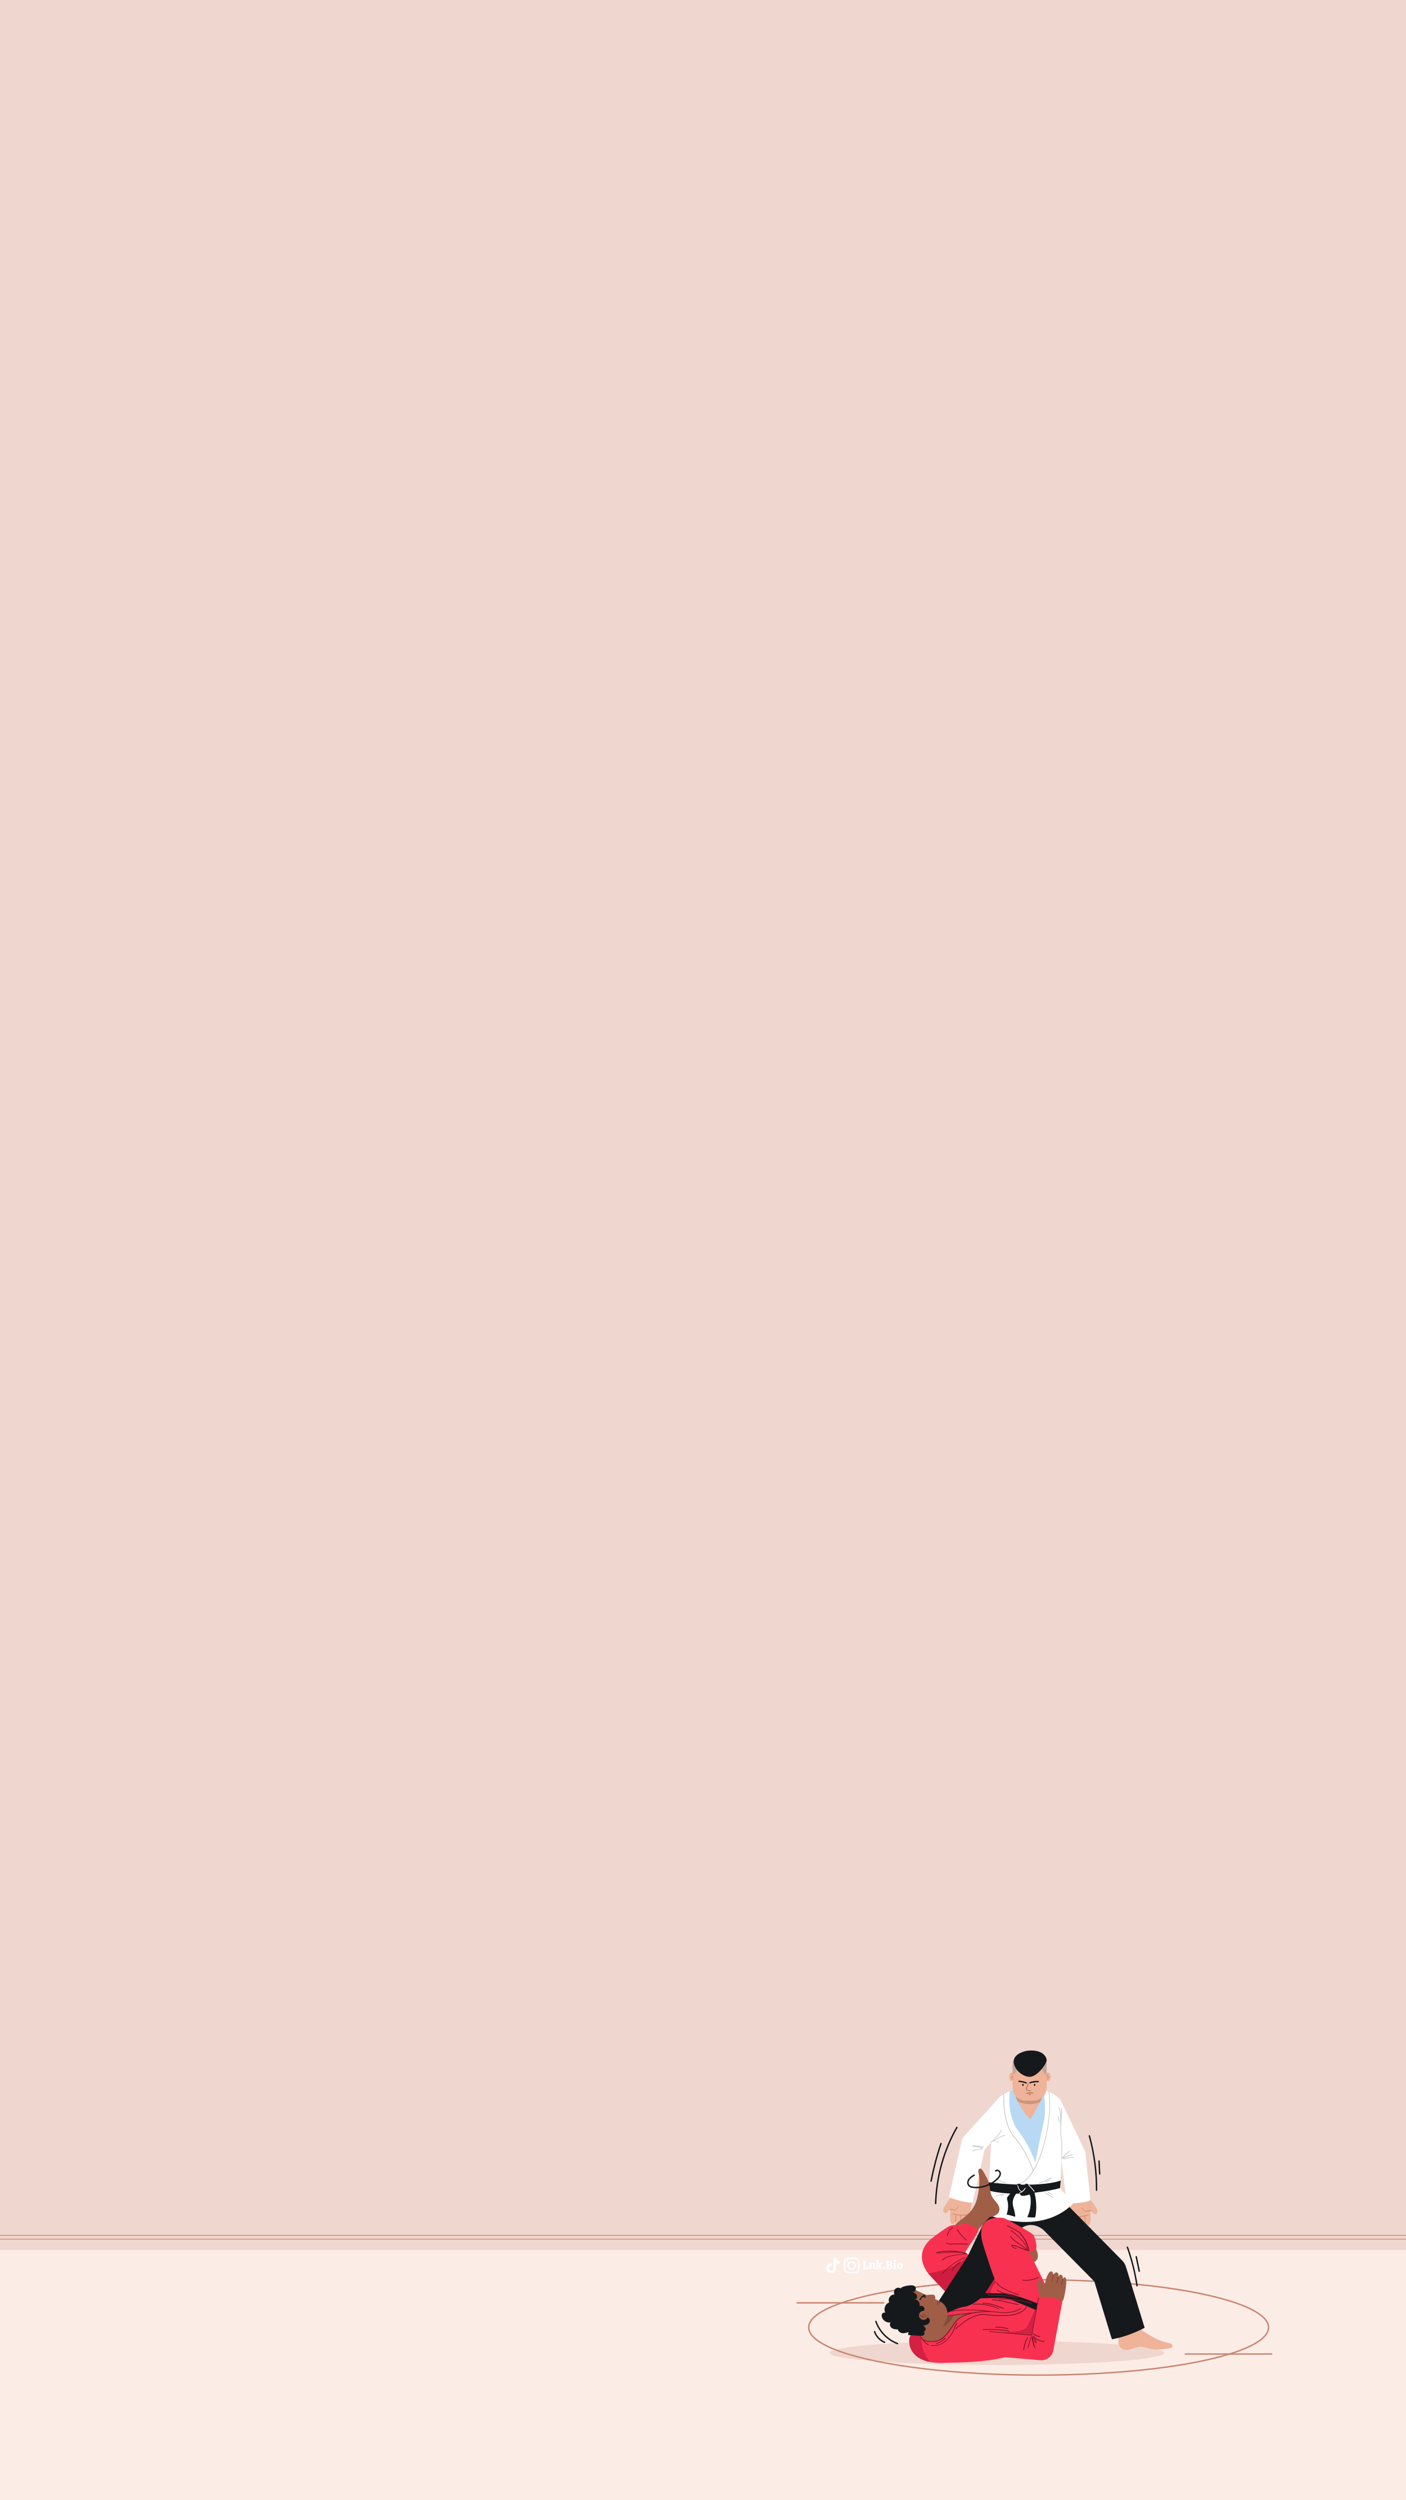 <?xml version="1.0" encoding="utf-8"?>
<!-- Generator: Adobe Illustrator 27.0.0, SVG Export Plug-In . SVG Version: 6.00 Build 0)  -->
<svg version="1.1" id="Layer_2_00000156553478424127977280000005333302928772901522_"
	 xmlns="http://www.w3.org/2000/svg" xmlns:xlink="http://www.w3.org/1999/xlink" x="0px" y="0px" viewBox="0 0 1080 1920"
	 style="enable-background:new 0 0 1080 1920;" xml:space="preserve">
<style type="text/css">
	.st0{fill:#EFD6CE;}
	.st1{fill:#FCECE6;}
	.st2{fill:none;stroke:#C9846F;stroke-width:0.528;stroke-linecap:round;stroke-linejoin:round;stroke-miterlimit:10;}
	.st3{fill:#FFFFFF;}
	.st4{fill:none;stroke:#C9846F;stroke-width:1.087;stroke-linecap:round;stroke-linejoin:round;stroke-miterlimit:10;}
	.st5{fill:#F93151;}
	.st6{fill:#CE1D3F;}
	.st7{fill:#7C1428;}
	.st8{fill:#EEB399;}
	.st9{fill:#B7745A;}
	.st10{fill:#C6C6C6;}
	.st11{fill:#15191C;}
	.st12{fill:#B8D9F4;}
	.st13{fill:#D32043;}
	.st14{fill:#A05E47;}
	.st15{fill:#874A39;}
	.st16{fill:#6B392C;}
	.st17{fill:#5B2B20;}
	.st18{fill:#CC957F;}
	.st19{fill:#C1A59A;}
	.st20{fill:#A87865;}
	.st21{fill:#A0583C;}
	.st22{fill:#663123;}
	.st23{fill:none;stroke:#15191C;stroke-width:1.087;stroke-linecap:round;stroke-linejoin:round;stroke-miterlimit:10;}
</style>
<rect class="st0" width="1080" height="1920"/>
<rect y="1727.7" class="st1" width="1080" height="192.3"/>
<g>
	<line class="st2" x1="0" y1="1719.5" x2="1080" y2="1719.5"/>
	<line class="st2" x1="0" y1="1716.6" x2="1080" y2="1716.6"/>
</g>
<g id="Popular_Chips_00000176026500229163915900000010520131954761665435_">
	<g>
		<g>
			<path class="st3" d="M662.9,1742.4c-0.1-0.1-0.1-0.2-0.1-0.3c0-0.1-0.1-0.2-0.1-0.3c0.2,0,0.4,0,0.4-0.1c0.1-0.1,0.1-0.2,0.1-0.3
				v-4.2c0-0.2,0-0.3-0.1-0.3c-0.1-0.1-0.2-0.1-0.4-0.1c0-0.1,0-0.2,0.1-0.3c0-0.1,0.1-0.2,0.1-0.3h2.2c0.1,0.1,0.2,0.3,0.2,0.6
				c-0.2,0-0.4,0-0.5,0.1s-0.1,0.2-0.1,0.3v4.5h0.3c0.4,0,0.8-0.1,1-0.4s0.3-0.7,0.3-1.2h0.6c0.1,0.1,0.2,0.2,0.2,0.5
				c0.1,0.3,0.1,0.5,0.1,0.8c0,0.4-0.1,0.7-0.2,0.9s-0.3,0.3-0.6,0.3L662.9,1742.4L662.9,1742.4z"/>
			<path class="st3" d="M672.5,1742.1c-0.1,0.1-0.2,0.2-0.5,0.2c-0.2,0-0.5,0.1-0.7,0.1c-0.3,0-0.5-0.1-0.6-0.1
				c-0.1-0.1-0.2-0.2-0.2-0.5v-2.8c0-0.2,0-0.4-0.1-0.5s-0.2-0.2-0.4-0.2s-0.5,0.1-0.6,0.3v2.7c0,0.2,0,0.3,0.1,0.4s0.2,0.1,0.4,0.1
				c0,0.2-0.1,0.3-0.2,0.5h-2c-0.1-0.1-0.2-0.3-0.2-0.5c0.2,0,0.3,0,0.4-0.1c0.1-0.1,0.1-0.2,0.1-0.4v-2.6c0-0.2,0-0.3-0.1-0.3
				c-0.1-0.1-0.2-0.1-0.5-0.1v-0.4c0.2-0.1,0.5-0.2,0.8-0.3c0.4-0.1,0.6-0.1,0.8-0.1c0.1,0,0.2,0,0.3,0.1s0.1,0.2,0.1,0.5
				c0.2-0.2,0.3-0.3,0.6-0.4c0.2-0.1,0.5-0.2,0.8-0.2c0.4,0,0.8,0.1,1,0.3c0.2,0.2,0.3,0.6,0.3,1.1v2.4c0,0.3,0.1,0.5,0.4,0.5
				L672.5,1742.1z"/>
			<path class="st3" d="M677.9,1742.1c0,0.1-0.1,0.2-0.2,0.3c-0.2,0.1-0.3,0.1-0.6,0.1s-0.6-0.1-0.8-0.2s-0.4-0.3-0.5-0.5
				s-0.2-0.4-0.4-0.7c-0.1-0.3-0.2-0.5-0.3-0.7s-0.2-0.3-0.4-0.3v1.4c0,0.2,0,0.3,0.1,0.4s0.2,0.1,0.4,0.1c0,0.2-0.1,0.3-0.2,0.5h-2
				c-0.1-0.1-0.2-0.3-0.2-0.5c0.2,0,0.3,0,0.4-0.1c0.1-0.1,0.1-0.2,0.1-0.4v-4.9c0-0.2,0-0.3-0.1-0.3c-0.1-0.1-0.2-0.1-0.5-0.1v-0.4
				c0.2-0.1,0.5-0.2,0.8-0.3c0.3-0.1,0.6-0.1,0.8-0.1c0.1,0,0.2,0,0.3,0.1s0.1,0.2,0.1,0.3v4l1-1c0.1-0.1,0.2-0.2,0.2-0.3
				s-0.1-0.2-0.2-0.2c-0.1-0.1-0.2-0.1-0.4-0.1c0-0.1,0-0.2,0-0.3c0-0.1,0.1-0.2,0.2-0.2h2c0.1,0.1,0.2,0.3,0.2,0.6
				c-0.1,0-0.3,0-0.3,0.1c-0.1,0-0.2,0.1-0.2,0.2l-1.4,1.3c0.2,0,0.4,0.1,0.6,0.2c0.2,0.1,0.3,0.3,0.4,0.5c0.1,0.3,0.2,0.4,0.2,0.4
				c0.2,0.4,0.4,0.6,0.4,0.7c0.1,0.1,0.2,0.2,0.4,0.3L677.9,1742.1z"/>
			<path class="st3" d="M679.8,1742.2c-0.2,0.2-0.4,0.2-0.6,0.2c-0.3,0-0.5-0.1-0.7-0.2c-0.2-0.2-0.2-0.4-0.2-0.6
				c0-0.3,0.1-0.5,0.2-0.7c0.2-0.2,0.4-0.2,0.7-0.2s0.5,0.1,0.6,0.2c0.2,0.2,0.2,0.4,0.2,0.7C680,1741.9,679.9,1742.1,679.8,1742.2z
				"/>
			<path class="st3" d="M682.3,1742.4c-0.7,0-1.2,0-1.6,0c-0.1-0.2-0.2-0.4-0.2-0.6c0.2,0,0.3,0,0.4-0.1c0.1-0.1,0.1-0.2,0.1-0.3
				v-4.2c0-0.2,0-0.3-0.1-0.3c-0.1-0.1-0.2-0.1-0.4-0.1c0-0.2,0.1-0.4,0.2-0.6c0.3,0,0.8,0,1.5,0c0.3,0,0.5,0,0.6,0
				c0.9,0,1.6,0.2,2,0.4c0.4,0.3,0.6,0.7,0.6,1.1c0,0.3-0.1,0.6-0.3,0.9c-0.2,0.2-0.5,0.4-0.9,0.6c0.5,0.1,0.9,0.3,1.1,0.5
				c0.2,0.2,0.3,0.6,0.3,1c0,1.2-0.9,1.8-2.7,1.8C682.8,1742.4,682.6,1742.4,682.3,1742.4z M684,1737.8c0-0.3-0.1-0.6-0.3-0.8
				c-0.2-0.2-0.5-0.3-0.8-0.3c-0.2,0-0.3,0-0.4,0v2.1c0.1,0,0.2,0,0.3,0C683.6,1738.8,684,1738.5,684,1737.8z M684.2,1740.7
				c0-0.4-0.1-0.7-0.3-0.9c-0.2-0.2-0.5-0.3-1-0.3h-0.3v2.3c0.2,0,0.3,0,0.4,0C683.8,1741.8,684.2,1741.4,684.2,1740.7z"/>
			<path class="st3" d="M688.1,1741.4c0,0.2,0,0.3,0.1,0.4s0.2,0.1,0.4,0.1c0,0.2-0.1,0.4-0.2,0.5h-2c-0.1-0.1-0.2-0.3-0.2-0.5
				c0.2,0,0.3,0,0.4-0.1c0.1-0.1,0.1-0.2,0.1-0.4v-2.6c0-0.2,0-0.3-0.1-0.4s-0.2-0.1-0.5-0.1v-0.4c0.1-0.1,0.4-0.2,0.7-0.3
				c0.3-0.1,0.6-0.1,0.9-0.1c0.1,0,0.2,0,0.3,0.1s0.1,0.2,0.1,0.3V1741.4L688.1,1741.4z M688,1736.6c-0.2,0.2-0.4,0.2-0.6,0.2
				s-0.5-0.1-0.6-0.2c-0.2-0.1-0.2-0.4-0.2-0.6s0.1-0.4,0.2-0.6c0.2-0.2,0.4-0.2,0.6-0.2s0.5,0.1,0.6,0.2c0.2,0.2,0.2,0.4,0.2,0.6
				C688.2,1736.3,688.2,1736.5,688,1736.6z"/>
			<path class="st3" d="M689.6,1741.9c-0.4-0.4-0.6-1-0.6-1.8c0-0.6,0.1-1,0.3-1.4s0.5-0.7,0.8-0.9c0.3-0.2,0.7-0.3,1.2-0.3
				c0.4,0,0.8,0.1,1.1,0.3c0.3,0.2,0.6,0.5,0.8,0.8c0.2,0.4,0.3,0.8,0.3,1.3s-0.1,1-0.3,1.4s-0.5,0.7-0.8,0.9
				c-0.3,0.2-0.7,0.3-1.2,0.3C690.5,1742.5,690,1742.3,689.6,1741.9z M691.7,1741.5c0.1-0.2,0.1-0.7,0.1-1.3c0-0.5,0-1-0.1-1.3
				c0-0.3-0.1-0.5-0.2-0.6c-0.1-0.1-0.2-0.2-0.4-0.2s-0.4,0.1-0.5,0.4c-0.1,0.2-0.2,0.7-0.2,1.3c0,0.5,0,0.9,0.1,1.2
				c0,0.3,0.1,0.5,0.2,0.6c0.1,0.1,0.2,0.2,0.4,0.2C691.4,1741.8,691.6,1741.7,691.7,1741.5z"/>
		</g>
	</g>
	<g>
		<path class="st3" d="M660.2,1739.7c0,0.8,0,1.6,0,2.3c0,0.5,0,0.9-0.2,1.3c-0.5,1.3-1.4,2-2.8,2.3c-0.1,0-0.2,0-0.4,0
			c-1.8,0-3.5,0-5.2,0c-1.4,0-3-1-3.3-2.7c0-0.2-0.1-0.5-0.1-0.7c0-1.7,0-3.4,0-5.1c0-0.6,0.1-1.1,0.4-1.6c0.6-1.2,1.6-1.8,3-1.9
			c1.3,0,2.7,0,4,0c0.4,0,0.8,0,1.2,0c1.6,0,3,1.2,3.3,2.8c0,0.3,0.1,0.6,0.1,0.8C660.2,1738.1,660.2,1738.9,660.2,1739.7
			L660.2,1739.7z M659.1,1739.7C659.1,1739.7,659.2,1739.7,659.1,1739.7c0-0.8,0-1.6,0-2.4c0-0.2,0-0.3,0-0.4c-0.1-1-0.7-1.7-1.6-2
			c-0.3-0.1-0.5-0.1-0.8-0.1c-1.7,0-3.3,0-5,0c-0.2,0-0.4,0-0.5,0.1c-0.9,0.2-1.5,0.7-1.8,1.6c-0.1,0.2-0.1,0.4-0.1,0.7
			c0,0.4,0,0.7,0,1.1c0,1.1,0,2.3,0,3.4c0,0.3,0,0.6,0,0.9c0.1,0.7,0.4,1.2,0.9,1.7c0.5,0.3,1,0.5,1.6,0.5c1.6,0,3.2,0,4.9,0
			c0.1,0,0.2,0,0.2,0c1-0.1,1.9-0.7,2.2-1.7c0.1-0.2,0.1-0.5,0.1-0.8C659.1,1741.3,659.1,1740.5,659.1,1739.7z"/>
		<path class="st3" d="M657.5,1739.7c0,1.6-1.3,3.3-3.3,3.3c-1.9,0-3.3-1.5-3.3-3.3c0-1.9,1.5-3.3,3.3-3.3
			C656.2,1736.4,657.5,1738,657.5,1739.7z M654.2,1741.9c1.1,0,2.2-0.8,2.2-2.2c0-1.2-1-2.2-2.2-2.2c-0.9,0-2.2,0.8-2.2,2.2
			C652,1741,653.1,1741.9,654.2,1741.9z"/>
		<path class="st3" d="M651.6,1736.5c0,0.4-0.3,0.7-0.7,0.7s-0.7-0.2-0.7-0.7c0-0.4,0.3-0.7,0.7-0.8
			C651.3,1735.7,651.6,1736.1,651.6,1736.5z"/>
	</g>
	<path class="st3" d="M645.2,1738.6c-1,0-2-0.3-2.9-0.9v4.2c0,2.1-1.7,3.8-3.8,3.8s-3.8-1.7-3.8-3.8s1.7-3.8,3.8-3.8
		c0.2,0,0.4,0,0.5,0v2.1c-0.9-0.3-1.9,0.2-2.2,1.1s0.2,1.9,1.1,2.2c0.9,0.3,1.9-0.2,2.2-1.1c0-0.2,0.1-0.4,0.1-0.5v-8.2h2.1
		c0,0.2,0,0.4,0,0.5l0,0c0.1,0.8,0.6,1.5,1.3,1.9c0.5,0.3,1,0.5,1.6,0.5L645.2,1738.6L645.2,1738.6L645.2,1738.6z"/>
</g>
<g>
	<ellipse class="st0" cx="765.7" cy="1806.8" rx="128.6" ry="9.3"/>
	<g>
		<ellipse class="st4" cx="797.8" cy="1787.3" rx="176.6" ry="36.6"/>
		<line class="st4" x1="612.3" y1="1768.4" x2="678.8" y2="1768.4"/>
		<line class="st4" x1="910.5" y1="1807.7" x2="976.8" y2="1807.7"/>
		<g>
			<g>
				<g>
					<path class="st5" d="M739.5,1773.6c0,0-22.1-22.7-25.9-27.1c0,0-13.4-14.4,1.7-27.3c0,0,11-8.5,14.2-9.8
						c3.2-1.3,4.7-0.1,10.2-1.6c5.5-1.4,11.3,3.5,12,4.4s-8,13.6-8,13.6l-2.2,3.7l24.9,20.7C766.2,1750.5,759,1783.5,739.5,1773.6z"
						/>
					<path class="st6" d="M739.5,1773.6c19.5,9.9,26.8-23.2,26.8-23.2l-22.6-18.8c-1.9,3.3-8.5,10.4-30.7,14.2
						c0.4,0.4,0.6,0.7,0.6,0.7C717.3,1750.9,739.5,1773.6,739.5,1773.6z"/>
					<path class="st7" d="M723.8,1735.9c-0.1,0-0.1,0-0.2-0.1s-0.1-0.3,0-0.4c1.5-1.7,3.9-2.5,5.8-3c3.8-1,7.8-1.4,11.7-1.7
						c-3.4-1.1-7.1-1.1-10.3-0.9c-0.9,0.1-1.9,0.1-2.8,0.2c-2.9,0.2-6,0.5-8.9,0.2c-0.1,0-0.2-0.1-0.2-0.2c0-0.1,0.1-0.2,0.2-0.3
						c6.6-1.7,13.7-1.8,20.3-0.2c0.1,0,0.1,0.1,0.2,0.1c1,0.2,2,0.5,3,0.9c0.1,0,0.2,0.2,0.2,0.3s-0.1,0.2-0.2,0.2
						c-4.2,0.3-8.6,0.7-12.8,1.8c-1.8,0.5-4.1,1.2-5.5,2.8C724.1,1735.9,724,1735.9,723.8,1735.9z M720.8,1729.9
						c2.4,0.1,4.7-0.1,7-0.3c1-0.1,1.9-0.2,2.8-0.2c1-0.1,2-0.1,3.1-0.1C729.6,1728.8,725.2,1729,720.8,1729.9z"/>
					<path class="st7" d="M743.2,1723.6L743.2,1723.6c-1.1,0-2.3-0.1-3.4-0.1c-2.4-0.1-4.9-0.2-7.3-0.1c-0.4,0-0.7,0-1,0.1
						c-1.6,0.1-2.9,0.2-4.6-0.8c-0.1-0.1-0.2-0.2-0.1-0.4c0.1-0.1,0.2-0.2,0.4-0.1c1.5,0.9,2.7,0.8,4.3,0.7c0.3,0,0.7-0.1,1-0.1
						c2.4-0.1,4.9,0,7.3,0.1c1.1,0,2.3,0.1,3.4,0.1c0.1,0,0.3,0.1,0.3,0.3C743.5,1723.5,743.2,1723.6,743.2,1723.6z"/>
					<path class="st7" d="M723.7,1746.5c-0.1,0-0.1,0-0.2-0.1s-0.1-0.3,0-0.4c4.8-5.5,10.8-9.8,17.6-12.5c0.1-0.1,0.3,0,0.3,0.1
						c0.1,0.1,0,0.3-0.1,0.3c-6.7,2.7-12.7,7-17.4,12.4C723.8,1746.4,723.8,1746.5,723.7,1746.5z"/>
					<path class="st7" d="M731.2,1743.6L731.2,1743.6c-0.2-0.1-0.3-0.2-0.2-0.4c1.6-2.7,3.9-4.9,6.6-6.5c0.1-0.1,0.3,0,0.4,0.1
						s0,0.3-0.1,0.4c-2.6,1.6-4.8,3.7-6.4,6.4C731.3,1743.6,731.2,1743.6,731.2,1743.6z"/>
					<path class="st7" d="M727.7,1717.1L727.7,1717.1c-0.2,0-0.3-0.2-0.3-0.3c0.4-2.6,1.9-5,4.1-6.4c0.1-0.1,0.3,0,0.4,0.1
						s0,0.3-0.1,0.4c-2.1,1.3-3.5,3.6-3.9,6C727.8,1717,727.8,1717.1,727.7,1717.1z"/>
					<path class="st7" d="M742.3,1720.5c-0.1,0-0.1,0-0.2-0.1c-2.9-2.3-5.4-5.2-7.2-8.3c-0.1-0.1,0-0.3,0.1-0.4s0.3,0,0.4,0.1
						c1.8,3.1,4.3,6,7.1,8.2c0.1,0.1,0.1,0.3,0,0.4S742.5,1720.5,742.3,1720.5z"/>
				</g>
				<g>
					<g>
						<path class="st8" d="M839.7,1692c0.5,0.7,1,1.4,1.4,2.2c0.9,1.4,2.6,3.4,1.6,5.2c0,0.1-0.1,0.2-0.1,0.2
							c-0.2,0.3-0.5,0.5-0.8,0.7c-0.2,0.1-0.4,0.1-0.6,0.1c-0.3,0-0.6-0.2-0.8-0.3c-0.7-0.5-1.3-1-1.8-1.7c-0.2-0.2-0.4-0.4-0.6-0.4
							c-0.5,0.1-0.6,0.9-0.5,1.3c0.4,2.8,0.6,5.6-0.3,8.3c-0.2,0.6-0.6,1.3-1.2,1.4c-0.5,0.1-1-0.2-1.3-0.6s-0.5-0.9-0.6-1.3
							c-0.6,0.8-0.7,2-1.6,2.4c-0.7,0.3-1.4-0.2-1.8-0.8s-0.5-1.3-0.6-2c-0.1,0.9-0.3,2-1.1,2.3c-0.6,0.2-1.2-0.1-1.6-0.6
							s-0.5-1.1-0.7-1.7c-0.4,0.4-0.3,1.2-0.8,1.5c-0.3,0.2-0.6,0.1-0.9,0c-0.3-0.2-0.5-0.4-0.6-0.7c-0.7-1.2-1.1-2.6-1.4-4
							c-0.6-2.8-1.1-5.7-1.5-8.6c-0.1-1-0.2-2.1,0.1-3.1c0.6-1.5,2.1-2.3,3.5-3c2-0.9,4.2-1.6,6.4-2c0.7-0.1,1.4-0.3,2.1-0.2
							c1.5,0.1,2.8,1,3.7,2.2C838,1689.6,838.8,1690.8,839.7,1692z"/>
						<path class="st9" d="M823.6,1701.2L823.6,1701.2c-0.1,0.1,0,0.2,0,0.2c4.7,2.2,12.2-0.3,12.3-0.3c0.1,0,0.1-0.1,0.1-0.2
							c0-0.1-0.1-0.1-0.2-0.1s-7.5,2.4-12.1,0.3C823.7,1701.2,823.6,1701.2,823.6,1701.2z"/>
						<path class="st9" d="M833.1,1701.5C833.1,1701.6,833.1,1701.6,833.1,1701.5c-0.2,2.1,0.6,5.3,0.6,5.5c0,0.1,0.1,0.1,0.2,0.1
							s0.1-0.1,0.1-0.2c0,0-0.8-3.4-0.6-5.3c0-0.1-0.1-0.1-0.1-0.1C833.2,1701.5,833.1,1701.5,833.1,1701.5z"/>
						<path class="st9" d="M829.5,1702C829.5,1702.1,829.5,1702.1,829.5,1702c-0.4,2.2,0.1,4.5,0.2,4.6c0,0.1,0.1,0.1,0.2,0.1
							s0.1-0.1,0.1-0.2c0,0-0.6-2.4-0.2-4.4c0-0.1,0-0.1-0.1-0.2C829.6,1702,829.6,1702,829.5,1702z"/>
						<path class="st9" d="M826,1701.9C826,1701.9,826,1702,826,1701.9c-0.4,2,0.2,4.5,0.3,4.6c0,0.1,0.1,0.1,0.2,0.1
							s0.1-0.1,0.1-0.2c0,0-0.6-2.6-0.3-4.4c0-0.1,0-0.1-0.1-0.2C826.1,1701.9,826,1701.9,826,1701.9z"/>
						<path class="st9" d="M831.3,1695.5c0,0-0.1,0.1,0,0.2c0.5,1,1.4,2.2,2.6,2.5c0.5,0.1,1.2,0,1.8-0.2c0.8-0.2,1.7-0.4,2.2,0
							c0.1,0.1,0.1,0,0.2,0c0.1-0.1,0-0.1,0-0.2c-0.6-0.6-1.6-0.3-2.5-0.1c-0.6,0.1-1.2,0.3-1.7,0.2c-1.1-0.3-1.9-1.4-2.4-2.4
							C831.6,1695.5,831.5,1695.5,831.3,1695.5C831.5,1695.5,831.3,1695.5,831.3,1695.5z"/>
					</g>
					<path class="st3" d="M819.2,1692L819.2,1692c0.1-0.1,11.3,0.6,18.4-2.3c-0.6-5.5-2.6-24.1-3.9-36.1c-0.1-1.1-0.4-2.1-0.9-3
						l-17.4-36.5c-2.2-4.6-7.8-6.6-12.4-4.4s-6.6,7.8-4.4,12.4l16.7,35.1C817.8,1679.1,818.8,1688.1,819.2,1692z"/>
					<path class="st10" d="M816.3,1657.6L816.3,1657.6c-0.2,0-0.2-0.1-0.2-0.2c0-0.7,0.5-1.4,1-1.9c1.3-1.4,2.7-2.7,4.2-3.8
						c0.1-0.1,0.3-0.1,0.4,0.1c0.1,0.1,0.1,0.3-0.1,0.4c-1.5,1.1-2.9,2.3-4.1,3.7c-0.3,0.3-0.5,0.6-0.7,1c2-1.3,4.5-2.1,6.9-2.3
						c0.2,0,0.3,0.1,0.3,0.3c0,0.1-0.1,0.3-0.2,0.3c-2.6,0.1-5.1,1.1-7.2,2.6C816.5,1657.6,816.3,1657.6,816.3,1657.6z"/>
					<path class="st10" d="M817.2,1658.2c-0.1,0-0.2-0.1-0.3-0.2c0-0.1,0-0.3,0.2-0.3c2.4-0.9,5.1-1.2,7.6-1c0.1,0,0.3,0.1,0.2,0.3
						c0,0.1-0.1,0.3-0.3,0.2C822.2,1656.9,819.7,1657.3,817.2,1658.2L817.2,1658.2z"/>
				</g>
				<g>
					<path class="st8" d="M862.1,1803.8c2,1.1,4.5,0.8,6.7,0.1c2.2-0.6,4.4-1.6,6.6-1.7c3-0.2,5.9,1,8.8,1.6
						c4.6,0.9,9.3,0.2,13.9-0.5c1-0.2,2.2-0.5,2.5-1.5c0.2-0.7-0.3-1.5-0.9-1.9s-1.4-0.5-2.2-0.7c-9.1-1.8-17-7.4-24.7-12.7
						c-1.3-0.9-2.6-1.8-4.1-2c-2.5-0.4-5,1-6.5,3.1C859.6,1791.3,856.8,1801.1,862.1,1803.8z"/>
					<path class="st11" d="M853.6,1794.9c0.2,0.5,0.4,1,0.6,1.5c10.6-1.9,20-6.2,25-8.8c0-0.2-0.1-0.3-0.1-0.5l-14.1-46
						c-0.6-2.1-1.7-3.9-3.2-5.4l-50.7-51.4c-5.2-5.2-13.6-5.3-18.8-0.1c-5.2,5.2-5.3,13.6-0.1,18.8l48.4,49L853.6,1794.9z"/>
					<path class="st11" d="M782.7,1712.5c0,0,8-8.6,18.7-0.2l-1-12.8l-17.8,2L782.7,1712.5z"/>
					<path class="st11" d="M717.8,1809.7c-2.5,0-5-0.7-7.2-2.1c-6.2-4-7.9-12.2-3.9-18.4l36.4-56.2l21.9-45.4
						c3.2-6.6,11.1-9.4,17.8-6.2c6.6,3.2,9.4,11.1,6.2,17.8l-22.3,46.1c-0.2,0.5-0.5,1-0.8,1.4l-36.8,56.9
						C726.5,1807.5,722.2,1809.7,717.8,1809.7z"/>
				</g>
				<g>
					<g>
						<path class="st3" d="M762.5,1620.5l-2.9,58.4c0,0,12.2,8.8,30.8,9c18.7,0.2,23.8-7.4,23.8-7.4s3.5-57.1,3.5-57.7
							c0-0.8-0.3-19.5-27.4-19.1C763.2,1603.9,762.5,1620.5,762.5,1620.5z"/>
					</g>
					<g>
						<g>
							<path class="st8" d="M727.8,1691c-0.5,0.7-1,1.4-1.4,2.2c-0.9,1.4-2.6,3.4-1.6,5.2c0,0.1,0.1,0.2,0.1,0.2
								c0.2,0.3,0.5,0.5,0.8,0.7c0.2,0.1,0.4,0.1,0.6,0.1c0.3,0,0.6-0.2,0.8-0.3c0.7-0.5,1.3-1,1.8-1.7c0.2-0.2,0.4-0.4,0.6-0.4
								c0.5,0.1,0.6,0.9,0.5,1.3c-0.3,2.8-0.6,5.6,0.3,8.3c0.2,0.6,0.6,1.3,1.2,1.4c0.5,0.1,1-0.2,1.3-0.6s0.5-0.9,0.6-1.3
								c0.6,0.8,0.7,2,1.6,2.4c0.7,0.3,1.4-0.2,1.8-0.8s0.5-1.3,0.6-2c0.1,0.9,0.3,2,1.1,2.3c0.6,0.2,1.2-0.1,1.6-0.6
								s0.5-1.1,0.7-1.7c0.4,0.4,0.3,1.2,0.8,1.5c0.3,0.2,0.6,0.1,0.9,0c0.3-0.2,0.5-0.4,0.6-0.7c0.7-1.2,1.1-2.6,1.4-4
								c0.6-2.8,1.1-5.7,1.5-8.6c0.1-1,0.2-2.1-0.1-3.1c-0.6-1.5-2.1-2.3-3.5-3c-2-0.9-4.2-1.6-6.4-2c-0.7-0.1-1.4-0.3-2.1-0.2
								c-1.5,0.1-2.8,1-3.7,2.2C729.6,1688.6,728.7,1689.8,727.8,1691z"/>
							<path class="st9" d="M744,1700.2L744,1700.2c0.1,0.1,0,0.2,0,0.2c-4.7,2.2-12.2-0.3-12.3-0.3c-0.1,0-0.1-0.1-0.1-0.2
								c0-0.1,0.1-0.1,0.2-0.1s7.5,2.4,12.1,0.3C743.8,1700.1,744,1700.1,744,1700.2z"/>
							<path class="st9" d="M734.5,1700.5C734.5,1700.5,734.5,1700.6,734.5,1700.5c0.2,2.1-0.6,5.3-0.6,5.5c0,0.1-0.1,0.1-0.2,0.1
								s-0.1-0.1-0.1-0.2c0,0,0.8-3.4,0.6-5.3c0-0.1,0.1-0.1,0.1-0.1C734.3,1700.5,734.3,1700.5,734.5,1700.5z"/>
							<path class="st9" d="M738.1,1701L738.1,1701c0.4,2.2-0.1,4.5-0.2,4.6c0,0.1-0.1,0.1-0.2,0.1s-0.1-0.1-0.1-0.2
								c0,0,0.6-2.4,0.2-4.4c0-0.1,0-0.1,0.1-0.2C738,1700.9,738,1701,738.1,1701z"/>
							<path class="st9" d="M741.6,1700.9L741.6,1700.9c0.4,2-0.2,4.5-0.3,4.6c0,0.1-0.1,0.1-0.2,0.1s-0.1-0.1-0.1-0.2
								c0,0,0.6-2.6,0.3-4.4c0-0.1,0-0.1,0.1-0.2C741.5,1700.8,741.5,1700.8,741.6,1700.9z"/>
							<path class="st9" d="M736.2,1694.5c0,0,0.1,0.1,0,0.2c-0.5,1-1.4,2.2-2.6,2.5c-0.5,0.1-1.2,0-1.8-0.2c-0.8-0.2-1.7-0.4-2.2,0
								c-0.1,0.1-0.1,0-0.2,0c-0.1-0.1,0-0.1,0-0.2c0.6-0.6,1.6-0.3,2.5-0.1c0.6,0.1,1.2,0.3,1.7,0.2c1.1-0.3,1.9-1.4,2.4-2.4
								C736,1694.5,736.1,1694.4,736.2,1694.5C736.1,1694.5,736.1,1694.5,736.2,1694.5z"/>
						</g>
						<path class="st3" d="M773.6,1608.3c-3.1,0-5.9,1.6-7.6,4c-2,2.4-14.2,15.9-25.1,27.7c-1.1,1.2-1.9,2.7-2.2,4.2l-9.8,43.1
							c0,0,11.3,4.5,18.2,4.1l9.2-40.7c2.3-2.6,6.8-7.4,11.3-12.4c3.2-3.6,6.5-7.2,8.9-9.9c5.3-5.9,6.4-7.2,6.4-10.9
							C782.8,1612.4,778.7,1608.3,773.6,1608.3z M764.2,1616.6c0-0.3,0.1-0.6,0.1-0.9C764.3,1616.1,764.2,1616.3,764.2,1616.6z"/>
						<path class="st10" d="M761.1,1645.5c-0.1,0-0.2,0-0.2-0.1c-0.1-0.1-0.1-0.3,0-0.4c2.4-1.9,4.6-4.1,6.4-6.6
							c0.6-0.8,1.2-1.7,1.4-2.7c0-0.1,0.2-0.2,0.3-0.2c0.1,0,0.2,0.2,0.2,0.3c-0.2,1.1-0.9,2.1-1.5,2.9c-1.9,2.5-4.1,4.8-6.5,6.7
							C761.2,1645.5,761.1,1645.5,761.1,1645.5z"/>
						<path class="st10" d="M763,1644.7c-0.1,0-0.2,0-0.2-0.1c-0.1-0.1-0.1-0.3,0-0.4c2.7-2.1,5.7-3.7,8.9-4.8c0.1,0,0.3,0,0.3,0.2
							c0,0.1,0,0.3-0.2,0.3C768.6,1641,765.7,1642.6,763,1644.7C763.1,1644.7,763.1,1644.7,763,1644.7z"/>
						<path class="st10" d="M765.8,1645.4c-0.1,0-0.2-0.1-0.3-0.2c0-0.1,0-0.3,0.2-0.3l0.9-0.3c0.1-0.1,0.3,0,0.3,0.2
							c0.1,0.1,0,0.3-0.2,0.3L765.8,1645.4C766,1645.4,766,1645.4,765.8,1645.4z"/>
						<path class="st10" d="M747.2,1652.2C747.2,1652.2,747.2,1652.2,747.2,1652.2c-0.2-0.1-0.3-0.2-0.2-0.4c0.3-0.4,0.7-0.6,1-0.7
							c1.2-0.5,2.6-0.7,3.9-0.8c0.8-0.1,1.7-0.2,2.5-0.4c0,0,0,0,0.1,0c-0.2-0.2-0.6-0.3-0.9-0.4c-1.6-0.5-3.3-0.9-5-1h-0.1
							c-0.6-0.1-1.1-0.1-1.6-0.4c-0.1-0.1-0.1-0.2-0.1-0.3s0.1-0.2,0.2-0.2c0.7-0.2,1.4-0.1,2,0c2.2,0.2,4.3,0.5,6.5,0.8
							c0.1,0,0.2,0.2,0.2,0.3s-0.2,0.2-0.3,0.2c-1.3-0.2-2.5-0.3-3.8-0.5c0.7,0.2,1.4,0.4,2.1,0.6c0.4,0.1,0.8,0.3,1.1,0.6
							c0,0,0.2,0.2,0.2,0.3c0,0.3-0.2,0.5-0.5,0.5c-0.8,0.2-1.7,0.3-2.6,0.4c-1.3,0.1-2.6,0.3-3.7,0.8c-0.3,0.1-0.6,0.3-0.7,0.5
							C747.5,1652.2,747.3,1652.2,747.2,1652.2z"/>
					</g>
					<path class="st12" d="M782.2,1636.4c9.4,12.2,13.1,24.4,13.1,24.4s4.2-22.5,6.6-31.9c1.6-6.6,0.5-18-0.3-24.2
						c-3.1-0.8-6.9-1.3-11.4-1.2c-6.1,0.1-10.8,1-14.6,2.4c0,0.1,0,0.1,0,0.1S773,1624.2,782.2,1636.4z"/>
					<path class="st3" d="M759.7,1678.8l-9,18.8c0,0,45.3,22.8,73.6-5.4l-10.1-11.9L759.7,1678.8z"/>
					<g>
						<path class="st10" d="M793.8,1667.1c-0.1,0-0.2-0.1-0.3-0.2c-0.1-0.2-5.4-15.2-14.6-25.6c-9.3-10.5-8.2-32.9-8.2-33.1
							c0-0.1,0.1-0.3,0.3-0.3c0.1,0,0.3,0.1,0.3,0.3c0,0.2-1.1,22.4,8,32.7c9.3,10.5,14.6,25.6,14.7,25.8
							C794.2,1666.9,794.2,1667,793.8,1667.1C794,1667.1,794,1667.1,793.8,1667.1z"/>
						<path class="st10" d="M783,1677.5c-0.1,0-0.2-0.1-0.3-0.2c0-0.1,0-0.3,0.2-0.3c0.1,0,11.7-3.5,18.8-30.6
							c7.1-27.2,3.6-40,3.5-40.2c0-0.1,0-0.3,0.2-0.3c0.1,0,0.3,0,0.3,0.2c0,0.1,3.6,13.1-3.5,40.4
							C795.1,1673.9,783.6,1677.3,783,1677.5C783.1,1677.5,783.1,1677.5,783,1677.5z"/>
						<path class="st10" d="M798.2,1676.8c-0.1,0-0.2-0.1-0.2-0.2c-0.1-0.1,0-0.3,0.2-0.3c3.2-1.2,6.3-2.6,9.3-4.2
							c0.1-0.1,0.3,0,0.4,0.1s0,0.3-0.1,0.4C804.6,1674.2,801.5,1675.6,798.2,1676.8C798.2,1676.8,798.2,1676.8,798.2,1676.8z"/>
						<path class="st10" d="M803.1,1675.7c-0.1,0-0.2-0.1-0.2-0.2c-0.1-0.1,0-0.3,0.1-0.3l3.5-1.4c0.1-0.1,0.3,0,0.3,0.1
							c0.1,0.1,0,0.3-0.1,0.3L803.1,1675.7C803.2,1675.7,803.2,1675.7,803.1,1675.7z"/>
						<path class="st10" d="M772.8,1676.6L772.8,1676.6c-3-0.7-5.8-2.1-8.2-4c-0.1-0.1-0.1-0.3,0-0.4c0.1-0.1,0.3-0.1,0.4,0
							c2.3,1.9,5,3.2,7.9,3.9c0.1,0,0.2,0.2,0.2,0.3C773.1,1676.5,773,1676.6,772.8,1676.6z"/>
						<path class="st10" d="M766.8,1676.5C766.8,1676.5,766.8,1676.5,766.8,1676.5c-1-0.3-1.9-0.8-2.7-1.5c-0.1-0.1-0.1-0.3,0-0.4
							c0.1-0.1,0.3-0.1,0.4,0c0.7,0.6,1.5,1.1,2.4,1.3c0.1,0,0.2,0.2,0.2,0.3C767.1,1676.4,767,1676.5,766.8,1676.5z"/>
						<path class="st10" d="M765,1686.7c-0.1,0-0.2-0.1-0.2-0.2c-0.1-0.1,0-0.3,0.2-0.3c1.7-0.6,3.5-1.1,5.3-1.4
							c0.1,0,0.3,0.1,0.3,0.2s-0.1,0.3-0.2,0.3C768.5,1685.6,766.8,1686,765,1686.7C765.1,1686.7,765,1686.7,765,1686.7z"/>
						<path class="st10" d="M769,1686.5c-0.1,0-0.2,0-0.2-0.1c-0.1-0.1-0.1-0.3,0.1-0.4c0.7-0.5,1.5-0.9,2.3-1.2
							c0.1,0,0.3,0,0.3,0.2c0,0.1,0,0.3-0.2,0.3c-0.8,0.3-1.5,0.6-2.1,1.1C769.1,1686.5,769,1686.5,769,1686.5z"/>
						<path class="st10" d="M808.8,1687.7L808.8,1687.7c-2-1.1-3.9-2.2-5.8-3.4c-0.1-0.1-0.2-0.2-0.1-0.4c0.1-0.1,0.2-0.2,0.4-0.1
							c1.8,1.2,3.7,2.3,5.6,3.4c0.1,0.1,0.2,0.2,0.1,0.4C809,1687.7,808.8,1687.7,808.8,1687.7z"/>
						<path class="st10" d="M808.2,1685.6L808.2,1685.6c-1.3-0.6-2.4-1.3-3.4-2.2c-0.1-0.1-0.1-0.3,0-0.4s0.3-0.1,0.4,0
							c0.9,0.9,2,1.6,3.1,2.1c0.1,0.1,0.2,0.2,0.1,0.4C808.3,1685.5,808.2,1685.6,808.2,1685.6z"/>
					</g>
				</g>
				<g>
					<path class="st11" d="M814.2,1680.3c0,0-29.7,8.3-55.1,1.8v-6.3c0,0,36.9,5,55.7-1.3L814.2,1680.3z"/>
					<g>
						<path class="st11" d="M782,1677c-0.3,0.1-0.5,0.4-0.8,0.7c-2.4,3-4.7,6-7,9c-0.3,0.3-0.5,0.7-0.6,1.1c-0.2,0.6,0,1.3,0.2,1.9
							c0.9,3.6,0.7,7.4-0.6,10.8c2.2,0.6,4.5,1.2,6.7,1.8c-0.1-1.6-0.4-3.2-0.8-4.8c-0.4-1.7-1.1-3.4-1.2-5.2
							c-0.2-3.6,1.7-7,4.2-9.5c0.4-0.4,1-0.9,1.6-1c0.7-0.1,1.3,0.2,1.9,0.5c0.9,0.4,1.8,0.9,2.8,1.3c0.7,0.3,1.4,0.7,2,1.2
							c1,1,1.2,2.5,1.3,3.9c0.3,4.8-0.6,9.6-2.6,13.9c1.9,0.2,3.8,0.3,5.6,0.2c0.1,0,0.3,0,0.4-0.1s0.2-0.3,0.2-0.5
							c1.1-5.8,0.9-11.9-0.5-17.7c-0.8-3.2-2.5-4.6-5.8-4.8c-1.1-0.1-1.8-0.2-2.8-0.8C785.2,1678.3,783.2,1676.4,782,1677z"/>
						<path class="st11" d="M787.2,1677.6c0.4-0.4,1-0.9,1.5-0.7c0.3,0.1,0.5,0.2,0.7,0.4c1.8,1.4,3.5,2.9,5,4.6
							c0.3,0.3,0.6,0.7,0.5,1.1s-0.5,0.7-0.9,0.8c-2.8,1.3-5.8,2.6-8.9,2.4c-1.6-0.1-2.3-2.6-1.7-3.8
							C784.2,1680.6,785.8,1678.9,787.2,1677.6z"/>
					</g>
				</g>
				<path class="st5" d="M714.2,1782.8c0,0-15.7,4.4-15.7,15.1c0,0-1.3,17.4,26,16.6s69,0.6,89-33.5c0,0-35.5-12.7-38.8-15.2
					s-14.3-5.6-16.6-4.5c-2.4,1.1-10.4,9.4-17.6,10.2C733.3,1772.3,718.1,1781.4,714.2,1782.8z"/>
				<path class="st13" d="M709.5,1788.7c0-1-1.1-1.8-2.9-2.6c-4,2.4-8.2,6.2-8.2,11.7c0,0-0.9,12.7,15.9,15.9
					C703.2,1799.4,709.5,1788.7,709.5,1788.7z"/>
				<g>
					<path class="st14" d="M706.5,1791.5c0,0-0.7-0.2-0.3,1c0.3,1.2,4.9,8,14.9,4.7c0,0,6.3-3.7,10.4-10.7c4-7,10.7-9.8,16.5-10.5
						l-25,3L706.5,1791.5z"/>
					<path class="st15" d="M721.2,1787.4c6.3-0.5,9.9-6.3,11.5-9.5l-9.7,1.2l-2.5,1.9C718.1,1784.2,716.5,1787.7,721.2,1787.4z"/>
					<path class="st7" d="M728,1778.6c-0.1,0-0.2-0.1-0.3-0.2c0-0.1,0.1-0.3,0.2-0.3c0.2,0,15.6-1.9,18.1-2.2c0.1,0,0.3,0.1,0.3,0.2
						c0,0.1-0.1,0.3-0.2,0.3C743.6,1776.8,728.2,1778.6,728,1778.6L728,1778.6z"/>
					<path class="st14" d="M726.8,1781.4l-2.9,6.3c-2.5,5.4-9,7.8-14.4,5.3l-17.6-8.1c-5.4-2.5-7.8-9-5.3-14.4l2.9-6.3
						c2.5-5.4,9-7.8,14.4-5.3l17.6,8.1C727,1769.5,729.3,1776,726.8,1781.4z"/>
					<path class="st11" d="M703.1,1756.1c1.2,1.6-0.3,4.5-2.3,4.1c1.5,0.3,2.9,1.2,3.5,2.5c0.5,1.4-0.4,3.3-1.9,3.3
						c2.6-0.5,4.9,2.8,3.7,5c1.3-0.6,3.1-0.2,3.8,1.1c0.7,1.3-0.3,3.2-1.7,3.2c1.1,0.1,2.3,0.3,3.1,1.1c0.8,0.8,1,2.3,0.1,3
						c1.9-0.4,3.4,2.1,2.6,3.9c-0.8,1.7-2.9,2.5-4.9,2.4c0.9,0.8,1.8,1.7,1.9,2.8s-1.1,2.4-2.1,1.9c1.2-0.2,1.7,1.7,0.8,2.6
						c-0.9,0.8-2.2,0.8-3.4,0.7c-2.9-0.2-5.8-0.4-8.7-0.6c-0.1-0.8,0.1-1.6,0.4-2.3c-1.5,0.5-3.1,1.1-4.8,0.9
						c-1.6-0.2-3.3-1.3-3.5-2.9c-1.7,0-3.4-0.1-4.8-1.1c-1.3-1-1.9-3.2-0.7-4.3c-2.8,0.7-6-1.3-6.8-4.1c-0.2-0.9-0.2-1.9,0.3-2.6
						c0.5-0.8,1.7-1.1,2.4-0.6c-1.7-2.8-0.1-7.1,3-8c-1.5-2.6,1-6.4,4-6c-0.8-1.4-0.5-3.4,0.7-4.5s3.3-1.1,4.5,0
						c-1.5-1.2,4.6-2.4,4.8-2.4C699,1755,701.8,1754.4,703.1,1756.1z"/>
					<path class="st14" d="M710,1762.6c0,0,6.5-0.9,7.4-0.3c0.9,0.6,1.8,2.9,0.1,3.9C715.8,1767.2,710,1762.6,710,1762.6z"/>
					<path class="st11" d="M706.7,1766.4c-0.1,0-0.1,0-0.2,0c-0.2-0.1-0.3-0.4-0.2-0.6c1.6-3.3,3.9-3.7,4-3.7c0.2,0,0.5,0.1,0.5,0.4
						c0,0.3-0.1,0.5-0.4,0.5c-0.1,0-1.9,0.3-3.3,3.2C707.1,1766.4,706.8,1766.4,706.7,1766.4z"/>
					<path class="st11" d="M711.3,1764.1c-0.1,0.3-0.7,0.3-1.3,0.2c-0.6-0.2-1.1-0.6-1-0.8c0.1-0.3,0.7-0.3,1.3-0.2
						C711.1,1763.5,711.5,1763.9,711.3,1764.1z"/>
					<path class="st16" d="M720.3,1770.1c-0.1,0-0.3-0.1-0.3-0.3c0-0.9,0.1-1.8,0.3-2.6c0-0.1,0.2-0.2,0.3-0.2
						c0.1,0,0.2,0.2,0.2,0.3c-0.2,0.8-0.3,1.6-0.3,2.5C720.7,1769.9,720.6,1770.1,720.3,1770.1L720.3,1770.1z"/>
					<path class="st16" d="M721.6,1768.9c-0.1,0-0.3-0.1-0.3-0.3v-0.9c0-0.1,0.1-0.3,0.3-0.3c0.2,0,0.3,0.1,0.3,0.3v0.9
						C721.8,1768.7,721.8,1768.9,721.6,1768.9L721.6,1768.9z"/>
					<g>
						<path class="st14" d="M710.8,1781.2c1.7-0.8,2.5-2.8,1.7-4.6c-0.8-1.7-2.8-2.5-4.6-1.7c-1.7,0.8-2.5,2.8-1.7,4.6
							C707.1,1781.2,709.2,1782,710.8,1781.2z"/>
						<path class="st17" d="M711.8,1778.2c0-0.1,0-0.1-0.1-0.2c-0.1-0.1-0.2-0.1-0.2,0c-0.8,0.9-1.6,1.2-2.4,1.2
							c-1.4-0.2-2.3-1.7-2.3-1.7c0-0.1-0.1-0.1-0.2-0.1s-0.1,0.1-0.1,0.2c0,0.1,1,1.7,2.5,1.9C710,1779.7,710.8,1779.2,711.8,1778.2
							C711.8,1778.3,711.8,1778.3,711.8,1778.2z"/>
						<path class="st17" d="M710.7,1777C710.7,1777,710.7,1776.9,710.7,1777c0-0.1-0.1-0.2-0.2-0.2c-0.8,0.1-1.3,0.4-1.7,0.9
							c-0.5,0.8-0.3,1.7-0.3,1.7c0,0.1,0.1,0.1,0.2,0.1s0.1-0.1,0.1-0.2c0,0-0.2-0.8,0.2-1.5c0.3-0.4,0.8-0.6,1.4-0.7
							C710.7,1777.1,710.7,1777,710.7,1777z"/>
					</g>
				</g>
				<path class="st7" d="M767.5,1765.6C767.3,1765.6,767.3,1765.6,767.5,1765.6c-3.5-1-7-1.5-10.6-1.6c-0.1,0-0.3-0.1-0.3-0.3
					c0-0.1,0.1-0.3,0.3-0.3c3.6,0.1,7.2,0.7,10.6,1.6c0.1,0,0.2,0.2,0.2,0.3C767.7,1765.5,767.6,1765.6,767.5,1765.6z"/>
				<path class="st7" d="M793.2,1770.3L793.2,1770.3c-3.3-2-6.7-3.9-10.2-5.5c-0.1-0.1-0.2-0.2-0.1-0.4c0.1-0.2,0.2-0.2,0.4-0.1
					c3.5,1.6,6.9,3.5,10.2,5.5c0.1,0.1,0.2,0.2,0.1,0.4C793.5,1770.3,793.3,1770.3,793.2,1770.3z"/>
				<g>
					<path class="st14" d="M794.1,1723.2c0.6,1.7,1.5,3.3,2.2,4.9c0.7,1.7,1.2,3.5,0.9,5.3c-0.3,1.8-1.6,3.5-3.3,3.8
						c-0.9,0.2-1.9,0-2.8-0.3c-3.4-1.3-5.6-4.5-7.2-7.7c-2-4.2-3.4-10-0.2-14.1c2.1-2.7,6.2-2.6,8,0.4
						C793.2,1717.7,793.2,1720.7,794.1,1723.2z"/>
					<path class="st5" d="M801.7,1779.5c0,0,5.5-13.1,4.2-17.9c-1.3-4.8-15.3-31.9-15.6-32.9c0,0,4.5,0.6,5.5-1.6
						c1-2.1-0.6-9.9-2.7-11.5c-2.1-1.7-19.2-11.4-21.8-12.2c-2.7-0.8-23.3-2.9-16.1,20.4c7.2,23.3,9.9,28.9,9.9,28.9
						s-5.2,4.5-4.2,10.3L801.7,1779.5z"/>
					<path class="st13" d="M765.6,1791.1c0,0,19.8,0.4,22.8-3.6s8.8-20.2,8.8-20.2l2.8,36.2L765.6,1791.1z"/>
					<path class="st11" d="M753.2,1764.9l12-0.3c0,0,7.9-0.3,10.4,1.1c0,0,27,10.3,31.2,14l1.7-6.1c0,0-25.9-11.3-36-12.4l-16-0.3
						L753.2,1764.9z"/>
					<path class="st7" d="M775.1,1790.8c-0.1,0-0.1,0-0.2-0.1c-0.6-0.6-1.5-0.7-2.5-0.8c-5.7-0.7-11.5-0.9-17.2-0.7l0,0
						c-0.1,0-0.3-0.1-0.3-0.3c0-0.1,0.1-0.3,0.3-0.3c5.8-0.2,11.6,0.1,17.3,0.7c1,0.1,2.1,0.3,2.8,1c0.1,0.1,0.1,0.3,0,0.4
						C775.2,1790.7,775.2,1790.8,775.1,1790.8z"/>
					<path class="st7" d="M774.2,1788.5L774.2,1788.5c-3.2-0.8-6.4-1.2-9.6-1.2c-0.1,0-0.3-0.1-0.3-0.3c0-0.1,0.1-0.3,0.3-0.3l0,0
						c3.3,0,6.5,0.4,9.6,1.2c0.1,0,0.2,0.2,0.2,0.3C774.6,1788.5,774.5,1788.5,774.2,1788.5z"/>
					<path class="st7" d="M715.1,1798.4c-7.5,0-8.2-4.4-8.3-4.6c0-0.1,0.1-0.3,0.2-0.3s0.3,0.1,0.3,0.2c0,0.2,0.9,5.2,10.6,4
						c6.1-0.8,9.5-5.8,12.8-10.6c2-3,3.9-5.7,6.3-7.4c6-4.1,17.9-5.8,30.3-4.3c11.2,1.3,16.5-2.8,16.6-2.9s0.3-0.1,0.4,0
						s0.1,0.3,0,0.4c-0.2,0.2-5.6,4.4-17,3c-12.1-1.4-24.1,0.3-29.9,4.3c-2.3,1.6-4.2,4.3-6.2,7.3c-3.3,4.9-6.8,10-13.2,10.8
						C717,1798.3,716,1798.4,715.1,1798.4z"/>
					<path class="st7" d="M713.2,1801L713.2,1801c-1.5-0.6-2.6-1.8-3.5-2.8c-0.5-0.6-1.2-1.3-1.4-2.2c0-0.1,0.1-0.3,0.2-0.3
						s0.3,0.1,0.3,0.2c0.2,0.8,0.8,1.4,1.3,1.9c0.9,1,2,2.1,3.3,2.7c0.1,0.1,0.2,0.2,0.1,0.4C713.3,1800.9,713.2,1801,713.2,1801z"
						/>
					<path class="st7" d="M717,1801.5c-0.6,0-1.2,0-1.8-0.1c-0.1,0-0.2-0.2-0.2-0.3s0.2-0.2,0.3-0.2c3.1,0.4,6.5-0.3,9.1-2
						c1.3-0.9,2.6-2,4-3.6c2-2.3,3.4-4.6,4.2-6.9c0.1-0.3,0.2-0.5,0.3-0.8c0.5-1.4,0.9-2.8,2.1-3.7c0.1-0.1,0.3-0.1,0.4,0
						s0.1,0.3,0,0.4c-1,0.8-1.5,2.1-1.9,3.4c-0.1,0.3-0.2,0.5-0.3,0.8c-0.8,2.4-2.3,4.7-4.3,7c-1.4,1.6-2.7,2.8-4.1,3.7
						C722.3,1800.7,719.7,1801.5,717,1801.5z"/>
					<path class="st7" d="M719.2,1799.9c-0.1,0-0.2-0.1-0.3-0.2c0-0.1,0-0.3,0.2-0.3c2.7-0.7,5.1-2.2,6.9-4.2c0.1-0.1,0.3-0.1,0.4,0
						s0.1,0.3,0,0.4C724.6,1797.6,722.2,1799.1,719.2,1799.9C719.3,1799.9,719.3,1799.9,719.2,1799.9z"/>
					<path class="st7" d="M790.3,1728.9c-0.1,0-0.2-0.1-0.3-0.2c-0.8-4.2-2.6-8.3-5.2-11.7c-0.1-0.1-0.3-0.2-0.4-0.2
						c-0.1,0.1-0.2,0.2-0.3,0.1c-0.1,0-0.2-0.2-0.2-0.3l0,0c0.1-0.4,0-0.9-0.3-1.4c-0.4-0.4-0.9-0.7-1.3-1c-2.8-1.7-5.8-3.3-8.7-4.8
						c-0.1-0.1-0.2-0.2-0.1-0.4c0.1-0.1,0.2-0.2,0.4-0.1c3,1.5,5.9,3.1,8.8,4.8c0.5,0.3,1.1,0.6,1.5,1.1c0.3,0.4,0.5,0.9,0.5,1.4
						c0.3,0,0.5,0.2,0.7,0.4c2.7,3.5,4.6,7.6,5.3,11.9C790.6,1728.8,790.5,1728.9,790.3,1728.9L790.3,1728.9z"/>
					<path class="st7" d="M789.6,1728.8c-0.1,0-0.2-0.1-0.3-0.2c-0.8-3.9-3.5-7.1-5.5-9.2c-2.3-2.4-4.8-4.5-7.5-6.4
						c-0.1-0.1-0.1-0.3-0.1-0.4c0.1-0.1,0.2-0.1,0.4-0.1c2.7,1.9,5.3,4.1,7.5,6.5c2,2.1,4.8,5.4,5.6,9.4
						C789.8,1728.7,789.8,1728.8,789.6,1728.8L789.6,1728.8z"/>
					<path class="st7" d="M789.2,1728.4L789.2,1728.4c-1.9-0.3-3.6-1.1-5.3-1.9c-2.1-0.9-4.1-1.8-6.3-2c0.7,1,1.8,1.8,3,1.9
						c0.1,0,0.3,0.1,0.2,0.3c-0.1,0.2-0.1,0.3-0.3,0.2c-1.6-0.1-3-1.1-3.7-2.6c0-0.1,0-0.2,0-0.3s0.1-0.1,0.2-0.1c2.5,0,4.8,1,7,2
						c1.4,0.6,2.8,1.2,4.2,1.6c-1.6-1.5-3.4-2.7-5.2-3.9c-2.6-1.7-5.3-3.5-7.1-6.1c-0.1-0.1-0.1-0.3,0.1-0.4
						c0.1-0.1,0.3-0.1,0.4,0.1c1.8,2.5,4.5,4.3,7,6c2.1,1.4,4.2,2.8,5.9,4.6c0.1,0.1,0.1,0.2,0,0.3
						C789.3,1728.4,789.2,1728.4,789.2,1728.4z"/>
					<path class="st7" d="M782.5,1762.5C782.3,1762.5,782.3,1762.5,782.5,1762.5c-4.3-1.2-8.4-2.9-12.3-5.1
						c-1.9-1.1-3.8-2.4-4.8-4.3c-0.1-0.1,0-0.3,0.1-0.4s0.3,0,0.4,0.1c0.9,1.8,2.8,3.1,4.6,4.1c3.8,2.2,7.9,3.8,12.1,5
						c0.1,0,0.2,0.2,0.2,0.3C782.7,1762.4,782.6,1762.5,782.5,1762.5z"/>
					<path class="st7" d="M776.3,1762.6L776.3,1762.6c-3.7-0.7-7.3-1.9-10.6-3.6c-0.1-0.1-0.2-0.2-0.1-0.4c0.1-0.1,0.2-0.2,0.4-0.1
						c3.3,1.7,6.8,2.9,10.4,3.6c0.1,0,0.2,0.2,0.2,0.3C776.6,1762.5,776.5,1762.6,776.3,1762.6z"/>
					<path class="st7" d="M782.1,1764.4L782.1,1764.4c-7.7-1.1-15.5-1.6-23.2-1.7c-0.1,0-0.3-0.1-0.3-0.3c0-0.1,0.1-0.3,0.3-0.3l0,0
						c7.8,0,15.6,0.6,23.3,1.7c0.1,0,0.2,0.2,0.2,0.3C782.3,1764.3,782.2,1764.4,782.1,1764.4z"/>
					<path class="st7" d="M792.3,1769C792.2,1769,792.2,1769,792.3,1769c-8.2-2.4-16.6-3.4-25-3.3l0,0c-0.1,0-0.3-0.1-0.3-0.3
						c0-0.1,0.1-0.3,0.3-0.3c8.5-0.2,16.9,0.9,25.1,3.3c0.1,0,0.2,0.2,0.2,0.3C792.6,1769,792.5,1769,792.3,1769z"/>
					<path class="st7" d="M782.2,1770L782.2,1770c-2.5-0.4-5-1-7.4-1.5c-4.1-1-8.4-2-12.7-2.1c-0.1,0-0.3-0.1-0.3-0.3
						c0-0.1,0.1-0.3,0.3-0.3l0,0c4.4,0.1,8.7,1.1,12.8,2.1c2.4,0.6,4.8,1.1,7.3,1.5c0.1,0,0.2,0.2,0.2,0.3
						C782.5,1769.9,782.3,1770,782.2,1770z"/>
					<path class="st7" d="M788.2,1751.4c-0.9,0-1.7-0.1-2.6-0.2c-0.1,0-0.2-0.2-0.2-0.3s0.1-0.3,0.3-0.2c4.1,0.5,8.3-0.3,11.9-2.2
						c0.1-0.1,0.3,0,0.4,0.1s0,0.3-0.1,0.4C795,1750.6,791.7,1751.4,788.2,1751.4z"/>
					<path class="st7" d="M734.2,1788.6c-0.1,0-0.1,0-0.2-0.1s-0.1-0.3,0-0.4c0,0,3.1-3,7.4-5.9c3.9-2.6,9.8-5.7,15-5.1
						c9.7,1,27.8,2.8,32.1-6.3c0.1-0.1,0.2-0.2,0.4-0.1c0.1,0.1,0.2,0.2,0.1,0.4c-4.5,9.5-22.8,7.6-32.7,6.6
						c-9.8-1-21.9,10.8-22,10.9C734.5,1788.6,734.3,1788.6,734.2,1788.6z"/>
					<path class="st7" d="M760.8,1775.3L760.8,1775.3c-17.7-2.7-30.6-0.1-30.8-0.1c-0.1,0-0.3-0.1-0.3-0.2c0-0.1,0.1-0.3,0.2-0.3
						s13.1-2.6,30.9,0.1c0.1,0,0.2,0.2,0.2,0.3C761.2,1775.2,761.1,1775.3,760.8,1775.3z"/>
					<path class="st7" d="M767.2,1773.1L767.2,1773.1c-6.3-2.6-13.1-3.8-19.8-3.4c-0.1,0-0.3-0.1-0.3-0.3c0-0.1,0.1-0.3,0.3-0.3
						c6.8-0.4,13.7,0.8,19.9,3.5c0.1,0.1,0.2,0.2,0.1,0.3C767.3,1773,767.2,1773.1,767.2,1773.1z"/>
					<path class="st7" d="M770.8,1773C770.8,1773,770.7,1773,770.8,1773c-4.8-1.9-10.2-4-15.6-4c-0.1,0-0.3-0.1-0.3-0.3
						c0-0.1,0.1-0.3,0.3-0.3l0,0c5.5,0,10.9,2.1,15.7,4c0.1,0.1,0.2,0.2,0.1,0.3C771,1772.9,770.8,1773,770.8,1773z"/>
				</g>
				<path class="st14" d="M767.7,1697.1c0.2-2.1-0.9-4.1-2.2-5.7c-1.3-1.6-2.8-3.1-3.7-5c-1.2-2.5-1.2-5.3-1.7-8
					c-0.8-4.2-3-7.9-5.2-11.5c-0.5-0.8-1.2-1.7-2.1-1.6c-0.7,0.1-1.2,0.7-1.3,1.4c-0.1,0.7,0,1.4,0.2,2.1c1.6,8.3-0.5,16.9-2.3,25.1
					c-0.3,1.4-0.6,2.8-0.3,4.2c0.5,2.2,2.6,3.9,4.8,4.4C758,1703.5,767.2,1702.5,767.7,1697.1z"/>
				<path class="st14" d="M735.8,1708.7c0,0,2.2-0.3,3.8-0.7c1.7-0.5,4-0.4,6.8,0.9c1.8,0.8,3.6,2.1,5,3.4l11-12.3l-11.1-15.4
					c0,0-0.7,10.3-9.4,17.1c-3.7,2.9-6.6,5.3-8.6,7.1C734.1,1708.8,735,1708.8,735.8,1708.7z"/>
				<path class="st3" d="M784.8,1683.2L784.8,1683.2c-0.9-0.2-1.7-0.9-2.3-2c-0.5-0.9-0.8-1.9-1-2.9c0-0.1,0.1-0.3,0.2-0.3
					c0.2,0,0.3,0.1,0.3,0.2c0.2,1,0.5,1.9,0.9,2.7c0.4,0.7,1,1.6,1.9,1.8c0.1,0,0.2,0.2,0.2,0.3
					C785.2,1683.1,785,1683.2,784.8,1683.2z"/>
				<path class="st3" d="M783.2,1684.2c-0.1,0-0.1,0-0.2,0s-0.2-0.2-0.2-0.3s0.1-0.2,0.3-0.2c0.5,0.1,1.1-0.3,1.5-0.6
					c1-0.8,1.9-1.7,2.7-2.8c0.1-0.1,0.3-0.1,0.4-0.1c0.1,0.1,0.1,0.3,0.1,0.4c-0.8,1.1-1.7,2.1-2.8,2.9
					C784.5,1683.8,783.8,1684.2,783.2,1684.2z"/>
				<path class="st3" d="M794.3,1682.9c-0.1,0-0.2,0-0.2-0.1c-1.2-1.6-2.6-3.1-4-4.6c-0.1-0.1-0.1-0.3,0-0.4c0.1-0.1,0.3-0.1,0.4,0
					c1.4,1.5,2.8,3,4.1,4.6c0.1,0.1,0.1,0.3,0,0.4C794.5,1682.9,794.3,1682.9,794.3,1682.9z"/>
				<g>
					<path class="st10" d="M815.6,1658.5L815.6,1658.5c-0.2,0-0.3-0.1-0.3-0.3c0-0.1,0.4-14.1-0.5-17.3c-0.3-1.3-0.3-4.1-0.3-7.3
						c0-5.1,0.1-11.4-1.3-15.1c0-0.1,0-0.3,0.2-0.3c0.1,0,0.3,0,0.3,0.2c1.4,3.8,1.3,10.2,1.3,15.3c0,3.2,0,5.9,0.3,7.1
						c0.9,3.3,0.5,16.9,0.5,17.4C815.8,1658.4,815.7,1658.5,815.6,1658.5z"/>
					<path class="st10" d="M814.6,1631.4L814.6,1631.4c-0.2,0-0.3-0.2-0.3-0.3c0.7-4,0.9-8.1,0.8-12.1c0-0.1,0.1-0.3,0.3-0.3
						c0.2,0,0.3,0.1,0.3,0.3c0.1,4.1-0.1,8.2-0.8,12.2C814.8,1631.3,814.8,1631.4,814.6,1631.4z"/>
					<path class="st10" d="M813.5,1629.6L813.5,1629.6c-0.2,0-0.3-0.1-0.3-0.3c0.1-1.3-0.1-2.7-0.5-4c0-0.1,0-0.3,0.2-0.3
						c0.1,0,0.3,0,0.3,0.2c0.4,1.4,0.5,2.7,0.5,4.1C813.7,1629.5,813.6,1629.6,813.5,1629.6z"/>
				</g>
				<g>
					<path class="st8" d="M780.1,1609.8c0,0,3.4,9.9,11.4,17.8c0,0,5.7-9.1,8.9-16.8L780.1,1609.8z"/>
					<path class="st18" d="M780.1,1609.8c0,0,0.5,1.5,1.6,3.9c3.2,1.6,9.2,3.5,17.1,0.7c0.6-1.2,1.1-2.4,1.6-3.6L780.1,1609.8z"/>
					<path class="st8" d="M794.1,1613.2h-6.4c-5.4,0-9.9-4.4-9.9-9.9v-17.6c0-5.4,4.4-9.9,9.9-9.9h6.4c5.4,0,9.9,4.4,9.9,9.9v17.6
						C803.8,1608.8,799.5,1613.2,794.1,1613.2z"/>
					<path class="st19" d="M794.1,1575.9h-6.4c-5.4,0-9.9,4.4-9.9,9.9v8.2c1.3-1.3,3.8-4.2,4.7-7.8c1.2-4.9,16.4-1.1,16.4-1.1
						s1.9,6.5,5,9v-8.3C803.8,1580.3,799.5,1575.9,794.1,1575.9z"/>
					<path class="st11" d="M789.1,1574.8c0,0-9.9,1.5-10.4,7.8c-0.5,6.3,7.3,12.8,12.9,12.2c5.5-0.6,12.6-10.2,12.4-12.9
						C803.7,1579.3,800.8,1573.6,789.1,1574.8z"/>
					<path class="st20" d="M790.5,1605.8c-0.5,0-1-0.1-1.4-0.3c-0.4-0.2-0.6-0.4-0.8-0.6c-0.3-0.4-0.2-0.9-0.1-1.3
						c0.1-0.5,0.3-0.9,0.5-1.3c0.1-0.2,0.2-0.4,0.3-0.6c0.2-0.6,0.4-1.3,0.4-1.9c0-0.1,0.1-0.3,0.3-0.3l0,0c0.1,0,0.3,0.1,0.3,0.3
						c0,0.7-0.1,1.4-0.4,2.1c-0.1,0.2-0.2,0.4-0.3,0.7c-0.2,0.4-0.4,0.7-0.5,1.1c-0.1,0.3-0.1,0.6,0.1,0.9c0.1,0.2,0.3,0.3,0.5,0.4
						c0.7,0.3,1.5,0.2,2.2,0.2c0.2,0,0.3,0.1,0.3,0.2c0,0.1-0.1,0.3-0.2,0.3C791.1,1605.8,790.8,1605.8,790.5,1605.8z"/>
					<path class="st11" d="M791.1,1599.9c-0.2,0-0.3-0.1-0.4-0.3c-0.1-0.2,0-0.5,0.2-0.6c0.1,0,2.5-1.2,6.6-1c0.3,0,0.5,0.2,0.5,0.5
						c0,0.3-0.2,0.5-0.5,0.5c-3.8-0.1-6.1,0.9-6.2,0.9C791.2,1599.9,791.1,1599.9,791.1,1599.9z"/>
					<path class="st11" d="M788.3,1600c-0.1,0-0.1,0-0.2,0c0,0-2.6-1.1-5.3-1.2c-0.3,0-0.5-0.2-0.5-0.5c0-0.3,0.2-0.5,0.5-0.5l0,0
						c2.9,0.1,5.6,1.2,5.7,1.3c0.2,0.1,0.3,0.4,0.2,0.6C788.7,1599.9,788.6,1600,788.3,1600z"/>
					<g>
						<path class="st8" d="M779,1594.8c0,1.8-0.8,3.3-1.9,3.4c-1,0-1.9-1.5-1.9-3.3c0-1.8,0.8-3.3,1.9-3.4
							C778.2,1591.5,779,1593,779,1594.8z"/>
						<path class="st9" d="M777.2,1597.3C777.2,1597.3,777.1,1597.3,777.2,1597.3c-0.1-0.1-0.1-0.2-0.1-0.3c0.5-0.7,0.8-1.4,0.7-2.2
							c0-1.3-0.8-2.3-0.8-2.3c0-0.1-0.1-0.2,0-0.2c0-0.1,0.1-0.1,0.1,0c0,0,0.9,1.1,0.9,2.6C778.1,1595.7,777.8,1596.5,777.2,1597.3
							L777.2,1597.3z"/>
						<path class="st9" d="M776.6,1596.1C776.5,1596.1,776.5,1596.1,776.6,1596.1c-0.1,0-0.1-0.1-0.1-0.2c0.1-0.7,0.3-1.2,0.6-1.5
							c0.4-0.4,0.9-0.1,1-0.1c0,0,0.1,0.1,0.1,0.2s-0.1,0.1-0.1,0.1s-0.4-0.3-0.8,0.1c-0.2,0.2-0.4,0.7-0.5,1.3
							C776.6,1596.1,776.6,1596.1,776.6,1596.1z"/>
					</g>
					<g>
						<path class="st8" d="M803.2,1594.8c0,1.8,0.8,3.3,1.9,3.4c1,0,1.9-1.5,1.9-3.3c0-1.8-0.8-3.3-1.9-3.4
							C804.1,1591.5,803.2,1593,803.2,1594.8z"/>
						<path class="st9" d="M805,1597.3C805.1,1597.3,805.1,1597.3,805,1597.3c0.1-0.1,0.1-0.2,0.1-0.3c-0.5-0.7-0.8-1.4-0.7-2.2
							c0-1.3,0.8-2.3,0.8-2.3c0-0.1,0.1-0.2,0-0.2c0-0.1-0.1-0.1-0.1,0c0,0-0.9,1.1-0.9,2.6C804.2,1595.7,804.3,1596.5,805,1597.3
							L805,1597.3z"/>
						<path class="st9" d="M805.7,1596.1L805.7,1596.1c0.1,0,0.1-0.1,0.1-0.2c-0.1-0.7-0.3-1.2-0.6-1.5c-0.4-0.4-0.9-0.1-1-0.1
							c0,0-0.1,0.1-0.1,0.2s0.1,0.1,0.1,0.1s0.4-0.3,0.8,0.1c0.2,0.2,0.4,0.7,0.5,1.3C805.6,1596.1,805.6,1596.1,805.7,1596.1z"/>
					</g>
					<path class="st21" d="M788.5,1607.7c-0.1,0-0.2-0.1-0.3-0.2c0-0.1,0.1-0.3,0.2-0.3s2.6-0.5,5.1-0.2c0.1,0,0.2,0.2,0.2,0.3
						s-0.2,0.3-0.3,0.2C791.1,1607.3,788.6,1607.7,788.5,1607.7L788.5,1607.7z"/>
					<path class="st21" d="M790.5,1608.7c-0.1,0-0.2-0.1-0.3-0.2c0-0.1,0.1-0.3,0.2-0.3c0,0,0.8-0.1,1.3-0.1c0.1,0,0.3,0.1,0.2,0.3
						c0,0.1-0.1,0.3-0.3,0.2C791.3,1608.6,790.7,1608.7,790.5,1608.7L790.5,1608.7z"/>
					<path class="st11" d="M794.2,1601.1c0,0.4,0.3,0.8,0.6,0.8c0.3,0,0.5-0.4,0.5-0.9c0-0.4-0.3-0.8-0.6-0.8
						C794.3,1600.2,794.2,1600.6,794.2,1601.1z"/>
					<path class="st11" d="M785.2,1601.1c0,0.4,0.3,0.8,0.6,0.8c0.3,0,0.5-0.4,0.5-0.9c0-0.4-0.3-0.8-0.6-0.8
						C785.3,1600.2,785.2,1600.6,785.2,1601.1z"/>
				</g>
				<g>
					<g>
						<path class="st14" d="M797.8,1759.9c-0.2-0.9-0.5-1.8-0.7-2.7c-0.4-1.7-1.5-4.3,0.1-5.8c0.1-0.1,0.1-0.1,0.2-0.2
							c0.3-0.2,0.7-0.4,1.1-0.4c0.2,0,0.5,0,0.7,0.1c0.3,0.1,0.5,0.4,0.7,0.6c0.5,0.7,1,1.5,1.3,2.4c0.1,0.3,0.2,0.6,0.5,0.6
							c0.6,0.1,0.9-0.7,1-1.1c0.6-2.9,1.4-5.9,3.2-8.2c0.4-0.6,1-1.1,1.7-1c0.5,0.1,0.9,0.5,1.1,1s0.2,1,0.2,1.6
							c0.9-0.6,1.4-1.8,2.5-1.8c0.8,0,1.4,0.7,1.6,1.4c0.2,0.7,0,1.5-0.1,2.3c0.4-0.9,0.9-1.9,1.9-1.9c0.7,0,1.2,0.6,1.4,1.2
							c0.2,0.6,0.2,1.3,0.1,2c0.5-0.3,0.7-1.1,1.3-1.2c0.3-0.1,0.7,0.1,0.9,0.4c0.2,0.3,0.3,0.6,0.4,0.9c0.3,1.5,0.2,3,0,4.6
							c-0.3,3.1-0.8,6.1-1.5,9.2c-0.2,1.1-0.5,2.2-1.2,3.1c-1.1,1.3-2.9,1.6-4.6,1.8c-2.4,0.2-4.8,0.1-7.1-0.2
							c-0.8-0.1-1.5-0.2-2.2-0.5c-1.5-0.6-2.5-2-3-3.5C798.7,1762.9,798.2,1761.4,797.8,1759.9z"/>
						<path class="st22" d="M807.8,1752.5L807.8,1752.5c0.9-2,1.3-5.6,1.3-5.7s-0.1-0.2-0.1-0.2c-0.1,0-0.2,0.1-0.2,0.1
							s-0.4,3.7-1.2,5.6C807.6,1752.4,807.6,1752.5,807.8,1752.5C807.7,1752.5,807.7,1752.5,807.8,1752.5z"/>
						<path class="st22" d="M811.6,1753.3C811.6,1753.3,811.6,1753.2,811.6,1753.3c1.2-2,1.4-4.6,1.4-4.8c0-0.1-0.1-0.2-0.1-0.2
							c-0.1,0-0.2,0.1-0.2,0.1s-0.3,2.6-1.3,4.6c0,0.1,0,0.2,0.1,0.2C811.5,1753.3,811.5,1753.3,811.6,1753.3z"/>
						<path class="st22" d="M815.1,1754.6L815.1,1754.6c1.1-1.9,1.3-4.6,1.3-4.7s-0.1-0.2-0.1-0.2c-0.1,0-0.2,0.1-0.2,0.1
							s-0.3,2.8-1.2,4.6C814.9,1754.5,814.9,1754.6,815.1,1754.6C815,1754.6,815,1754.6,815.1,1754.6z"/>
					</g>
					<g>
						<path class="st5" d="M797.8,1764.2l-5.4,29l-33.3-2.9c-5.1-0.4-9.6,3.4-10.1,8.5c-0.4,5.1,3.4,9.6,8.5,10.1l41.7,3.6
							c0.3,0,0.5,0,0.8,0c4.4,0,8.3-3.2,9.1-7.6l6.9-37.3C808.8,1762.2,797.8,1764.2,797.8,1764.2z"/>
						<g>
							<path class="st7" d="M792.5,1793.5L792.5,1793.5l-32.4-2.8c-0.1,0-0.3-0.1-0.2-0.3c0-0.1,0.1-0.3,0.3-0.2l32.1,2.8l5.3-28.8
								c0-0.1,0.2-0.2,0.3-0.2c0.1,0,0.2,0.2,0.2,0.3l-5.4,29C792.7,1793.4,792.6,1793.5,792.5,1793.5z"/>
							<path class="st7" d="M794.7,1803c-0.1,0-0.2-0.1-0.2-0.2c-1.1-2.8-1.8-5.7-2.1-8.7c0-0.1,0.1-0.3,0.2-0.3s0.3,0,0.3,0.2
								c0.5,1.2,1,2.4,1.7,3.5c0.2,0.4,0.5,0.8,0.9,1.1c-0.1-0.8-0.5-1.6-1-2.4c-0.4-0.7-0.8-1.5-1-2.3c0-0.1,0-0.2,0.1-0.3
								s0.2,0,0.3,0.1c1.9,2.5,5,4,8.2,4c0.1,0,0.3,0.1,0.3,0.3c0,0.1-0.1,0.3-0.3,0.3l0,0c-2.8,0-5.6-1.2-7.6-3.2
								c0.1,0.3,0.3,0.6,0.5,0.8c0.5,0.9,1.1,1.9,1.1,3.1c0,0.1,0,0.2-0.1,0.2s-0.1,0.1-0.2,0c-0.7-0.2-1.2-0.8-1.5-1.5
								c-0.3-0.6-0.6-1.2-0.9-1.8c0.4,2.3,1,4.5,1.8,6.7C795,1802.8,794.8,1802.9,794.7,1803L794.7,1803z"/>
							<path class="st7" d="M789.7,1803L789.7,1803c-0.2,0-0.3-0.2-0.3-0.3l2.3-8.1c0-0.1,0.2-0.2,0.3-0.2c0.1,0,0.2,0.2,0.2,0.3
								l-2.3,8.1C790,1802.9,789.8,1803,789.7,1803z"/>
							<path class="st7" d="M786.3,1804.7L786.3,1804.7c-0.2,0-0.3-0.2-0.3-0.3c0.4-3.3,1.4-6.5,3-9.4c0.1-0.1,0.2-0.2,0.4-0.1
								c0.1,0.1,0.2,0.2,0.1,0.4c-1.5,2.9-2.5,6-2.9,9.3C786.6,1804.6,786.5,1804.7,786.3,1804.7z"/>
							<path class="st7" d="M798.8,1794.6L798.8,1794.6c-2-0.3-3.8-1-5.4-2.2c-0.1-0.1-0.1-0.3-0.1-0.4c0.1-0.1,0.3-0.1,0.4-0.1
								c1.5,1.1,3.3,1.9,5.1,2.1c0.1,0,0.2,0.2,0.2,0.3C799.1,1794.5,799,1794.6,798.8,1794.6z"/>
						</g>
					</g>
				</g>
			</g>
			<g>
				<path class="st23" d="M735,1633.7c-10.1,17.8-15.7,38-16.3,58.4"/>
				<path class="st23" d="M722.8,1646.1c-3.2,9.4-5.7,19.1-7.6,28.8"/>
				<path class="st23" d="M866,1725.7c3.4,9.6,5.9,19.5,7.4,29.6"/>
				<path class="st23" d="M872.8,1733c0.8,3.7,1.5,7.4,2.3,11.1"/>
				<path class="st23" d="M748.3,1670.4c-1.4,0.8-2.8,1.6-3.8,2.9s-1.4,3.1-0.6,4.5c0.9,1.5,2.8,1.9,4.5,2
					c6.5,0.4,13.2-2.1,17.8-6.7c1.2-1.2,2.3-2.6,2.1-4.3c-0.2-1.6-2.4-2.9-3.5-1.7"/>
				<path class="st23" d="M836.8,1640.2c3.7,13.6,5.6,27.6,5.5,41.7"/>
				<path class="st23" d="M844.2,1659.5c0.2,3.3,0.3,6.6,0.5,9.9"/>
				<path class="st23" d="M672.8,1782.7c2.7,7.7,8.9,14.1,16.6,17"/>
				<path class="st23" d="M671.8,1790.5c1.2,3.7,4.1,6.7,7.7,8.2"/>
			</g>
		</g>
	</g>
</g>
</svg>
